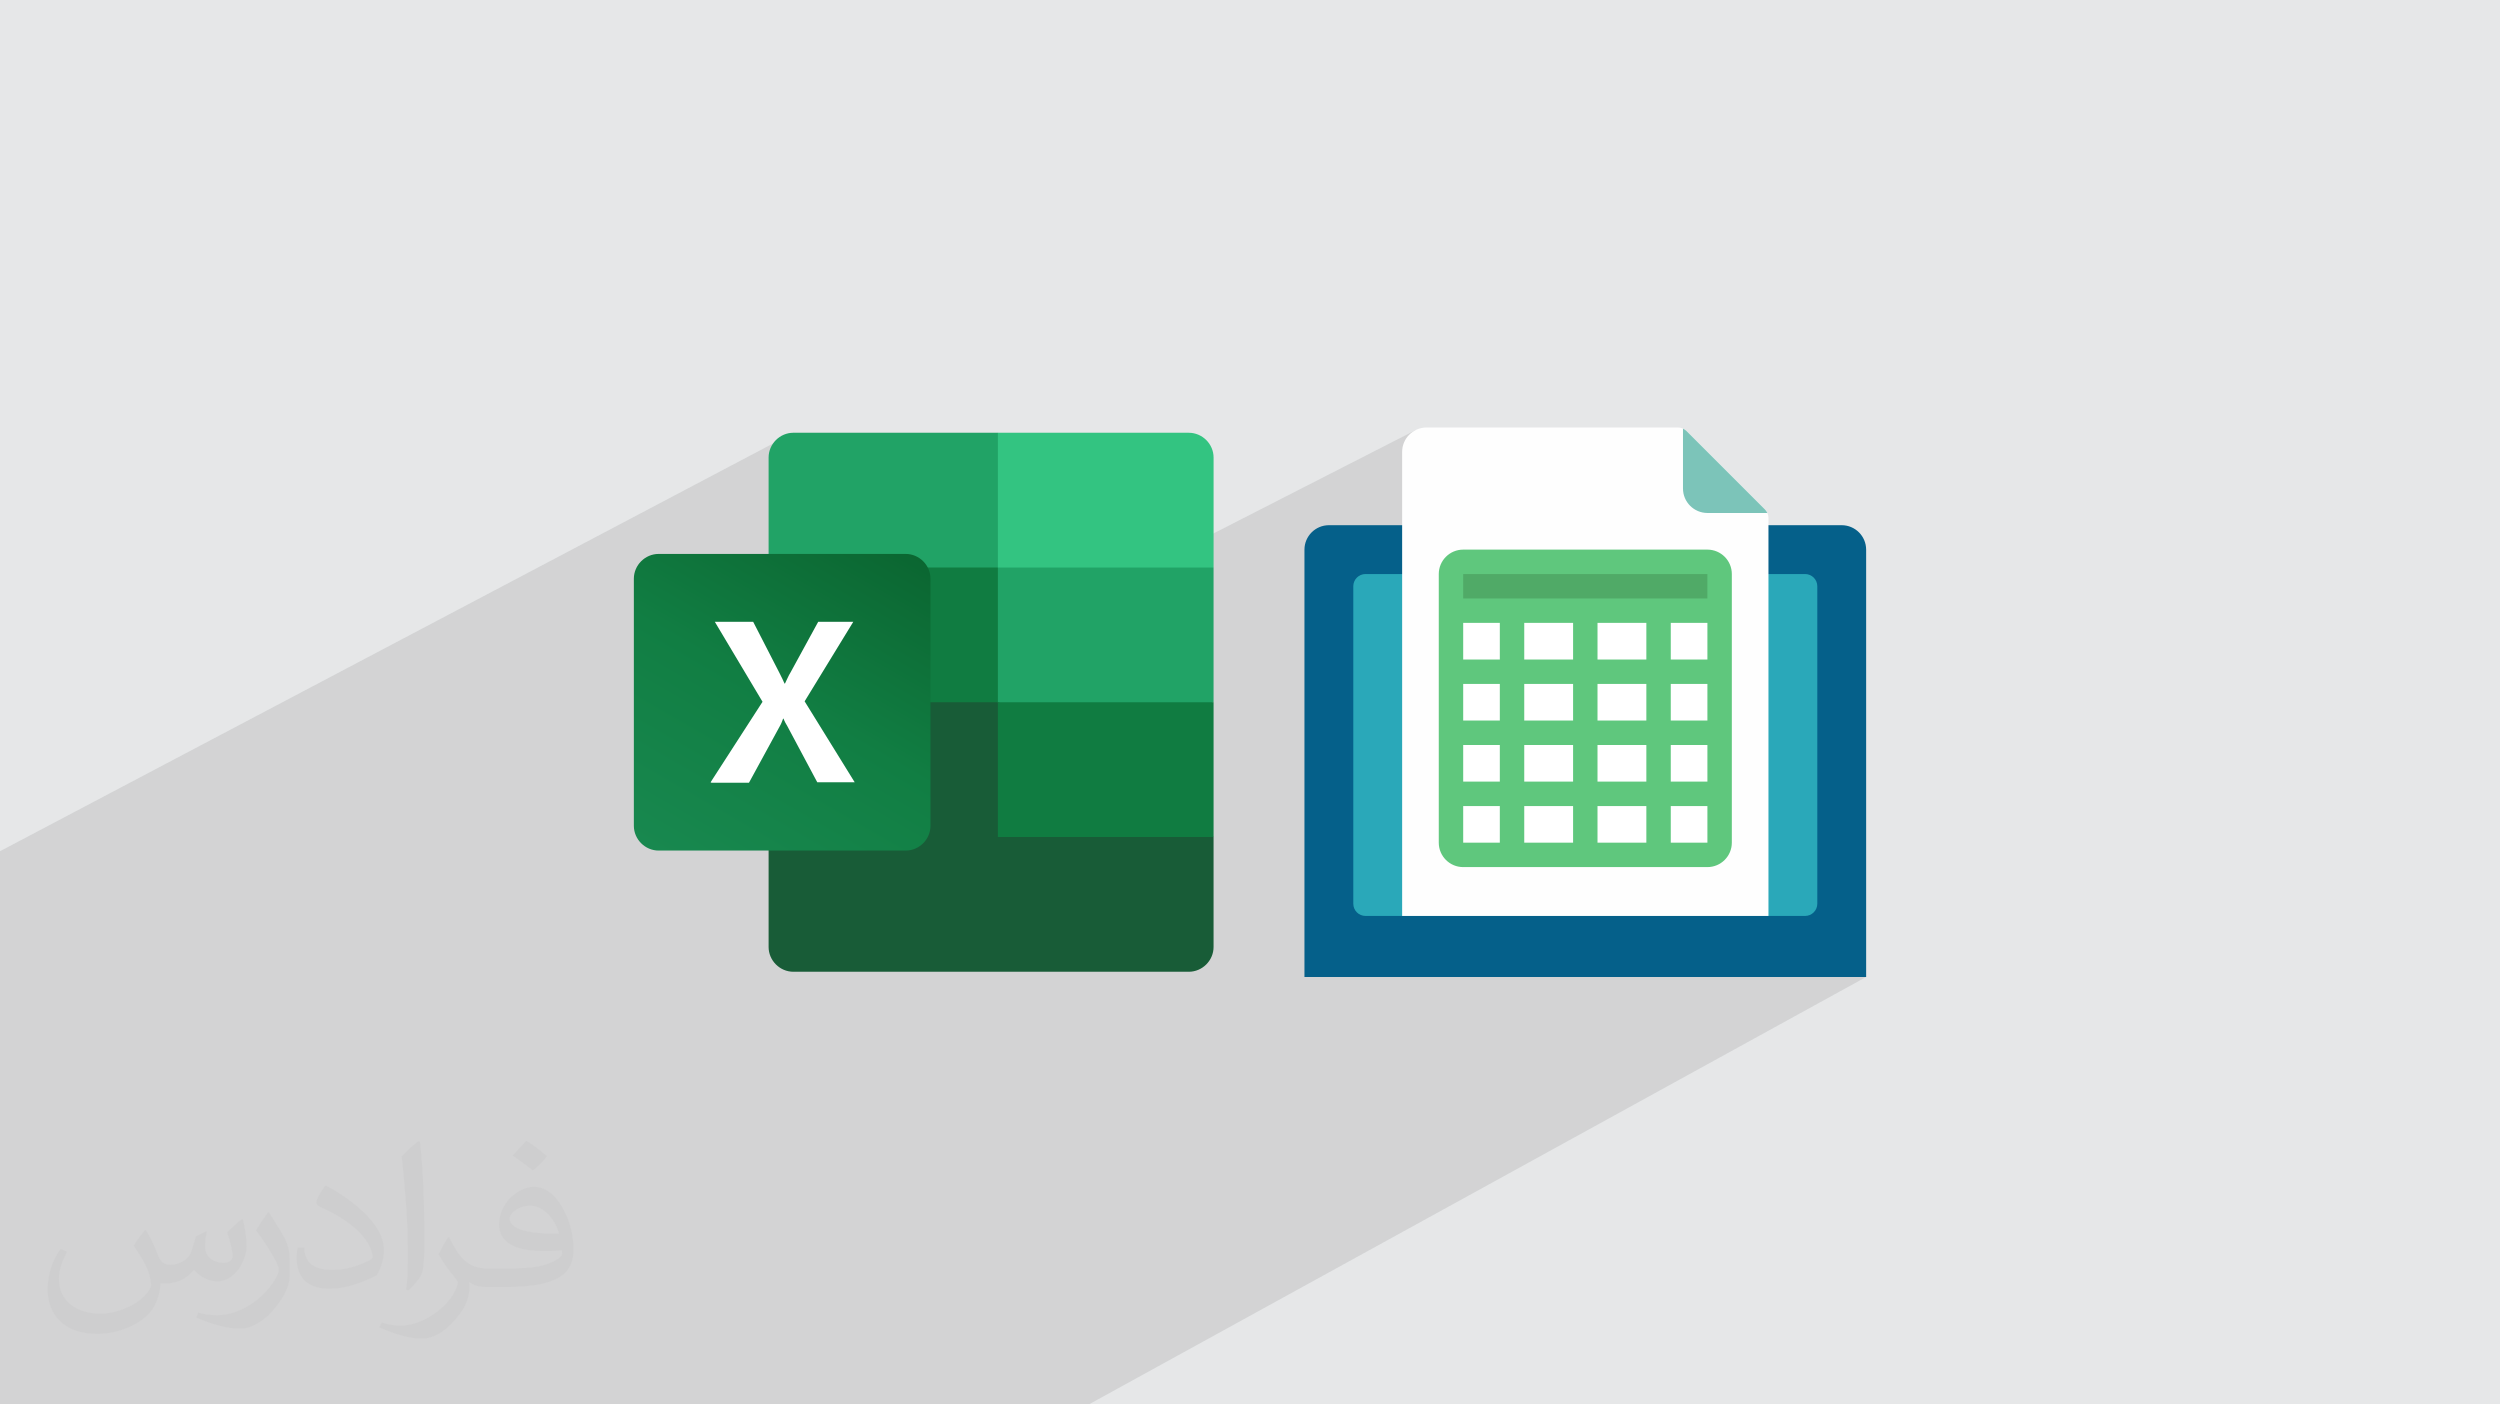 <?xml version="1.0" encoding="UTF-8"?>
<!DOCTYPE svg PUBLIC "-//W3C//DTD SVG 1.0//EN" "http://www.w3.org/TR/2001/REC-SVG-20010904/DTD/svg10.dtd">
<!-- Creator: CorelDRAW -->
<svg xmlns="http://www.w3.org/2000/svg" xml:space="preserve" width="94.192mm" height="52.917mm" version="1.0" style="shape-rendering:geometricPrecision; text-rendering:geometricPrecision; image-rendering:optimizeQuality; fill-rule:evenodd; clip-rule:evenodd"
viewBox="0 0 9404.92 5283.66"
 xmlns:xlink="http://www.w3.org/1999/xlink"
 xmlns:xodm="http://www.corel.com/coreldraw/odm/2003">
 <defs>
  <style type="text/css">
   <![CDATA[
    .fil5 {fill:#107C41}
    .fil3 {fill:#185C37}
    .fil4 {fill:#21A366}
    .fil8 {fill:#33C481}
    .fil7 {fill:white}
    .fil11 {fill:#FEFEFE;fill-rule:nonzero}
    .fil13 {fill:#7CC4B9;fill-rule:nonzero}
    .fil10 {fill:#2AA8B9;fill-rule:nonzero}
    .fil9 {fill:#05608A;fill-rule:nonzero}
    .fil14 {fill:#50AA67;fill-rule:nonzero}
    .fil15 {fill:#5FC77D;fill-rule:nonzero}
    .fil12 {fill:white;fill-rule:nonzero}
    .fil2 {fill:#373435;fill-opacity:0.031}
    .fil1 {fill:#2B2A29;fill-opacity:0.102}
    .fil0 {fill:#E6E7E8}
    .fil6 {fill:url(#id0)}
   ]]>
  </style>
  <linearGradient id="id0" gradientUnits="userSpaceOnUse" x1="2570.91" y1="3265.63" x2="3297.52" y2="2002.48">
   <stop offset="0" style="stop-opacity:1; stop-color:#18884F"/>
   <stop offset="0.502" style="stop-opacity:1; stop-color:#117E43"/>
   <stop offset="1" style="stop-opacity:1; stop-color:#0B6631"/>
  </linearGradient>
 </defs>
 <g id="Layer_x0020_1">
  <polygon class="fil0" points="-0,0 9404.92,0 9404.92,5283.66 -0,5283.66 "/>
  <polygon class="fil1" points="6604.86,2757.72 7020.37,3675.4 4095.6,5283.66 -0,5283.66 -0,3202.22 2984.73,1627.99 3322.72,2641.82 5324.93,1618.28 "/>
  <path class="fil2" d="M548.54 4627.69c17.95,27.21 29.6,53.36 40.96,82.43 8.45,16.91 12.93,48.09 52.57,48.09 11.61,0 28.28,-3.42 43.06,-11.61 16.63,-8.73 29.32,-21.94 35.94,-42l15.85 -53.36 38.57 -19.02 2.64 2.64c-5.27,20.09 -6.59,39.36 -6.59,54.43 0,44.63 38.57,61.56 69.22,61.56 17.95,0 34.09,-8.73 34.09,-25.11 0,-21.13 -8.98,-57.06 -20.62,-89.29 17.95,-17.95 35.94,-35.94 56.53,-50.47l3.17 1.6c8.98,38.04 14,75.56 14,100.66 0,24.57 -10.83,51.79 -19.81,69.49 -18.49,34.87 -51.25,62.62 -90.87,62.62 -30.1,0 -63.65,-15.07 -86.66,-43.06l-1.32 0c-21.66,26.96 -55.22,51.25 -108.86,51.25l-16.63 0c-2.64,35.41 -10.29,60.49 -21.94,82.95 -31.95,62.34 -126.81,106.47 -216.1,106.47 -124.17,0 -186.51,-71.59 -186.51,-166.96 0,-58.91 19.27,-113.6 48.88,-152.42l24.29 10.04c-18.49,35.41 -30.91,68.68 -30.91,101.45 0,89.29 72.66,131.83 156.4,131.83 77.68,0 173.83,-49.41 191.28,-106.72 -6.59,-62.62 -30.1,-91.93 -66.04,-148.99 10.83,-19.02 24.83,-38.04 42.28,-58.38l3.17 0 0 0 0 0 -0.02 -0.09zm1432.13 -336.04c26.15,16.39 51.79,35.66 76.87,57.85 -14,19.81 -31.45,37.79 -53.11,53.64 -25.11,-20.34 -50.19,-37.79 -75.84,-56.27 17.42,-19.55 34.62,-38.29 52.04,-55.22l0 0 0 0 0 0 0 0 0 0 0.03 0zm13.47 244.11c-42.28,0 -76.87,27.75 -76.87,48.34 0,44.13 84.53,57.85 185.72,57.31 -12.68,-51.79 -57.06,-105.68 -108.86,-105.68l0.01 0.03zm-94.86 236.19c54.96,0 103.04,-1.6 139.74,-10.83 40.96,-10.29 75.56,-30.91 75.56,-45.17 0,-3.7 0,-8.19 -1.32,-11.89 -22.98,2.11 -49.41,2.11 -72.38,2.11 -74.49,0 -131.55,-16.91 -154.02,-58.66 -5.55,-11.61 -9.51,-24.57 -9.51,-39.36 0,-40.43 17.42,-79.79 48.09,-107 25.61,-22.45 53.89,-36.44 82.67,-36.44 52.04,0 93.51,41.75 122.57,107.54 15.85,35.94 26.68,77.4 26.68,129.72 0,34.87 -9.51,64.19 -31.17,85.85 -40.43,39.11 -114.92,53.89 -229.04,53.89l-51.79 0 0 0 -13.47 0c-28.28,0 -48.62,-5.02 -64.72,-17.42l-2.64 0c0.79,6.59 1.32,12.93 1.32,19.02 0,25.61 -8.45,58.38 -25.61,84.53 -50.72,75.3 -105.68,108.04 -153.24,108.04 -48.09,0 -107,-18.49 -160.11,-42.54l9.51 -18.49c17.17,7.13 40.96,11.89 73.7,11.89 85.85,0 198.66,-82.43 212.66,-163 -3.17,-6.59 -8.98,-15.32 -17.17,-24.57 -25.11,-29.85 -40.96,-54.68 -55.75,-80.83 12.68,-25.11 24.29,-45.17 35.13,-63.4l4.49 -0.53c36.72,74.77 69.99,117.55 144.23,117.55l11.61 0 0 0 53.89 0 0 0 0 0 0 0 0 0 0 0 0.09 0.01zm-371.98 79c6.34,-34.34 6.87,-72.91 6.87,-108.86l0 -53.36c0,-99.6 -12.68,-244.36 -22.98,-338.68 17.95,-19.27 43.06,-42 62.87,-57.31l5.81 1.6c13.47,118.62 16.63,256 16.63,383.06 0,33.3 -1.32,65.79 -4.49,89.55 -1.85,30.1 -19.27,52.83 -56.53,87.7l-8.19 -3.7zm-382.8 -157.19c1.85,46.77 24.83,83.49 105.15,83.49 49.93,0 92.19,-12.93 138.96,-35.13 8.45,-3.7 12.93,-8.73 12.93,-12.93 0,-29.32 -22.45,-68.15 -60.23,-103.55 -36.72,-33.3 -85.34,-62.62 -130.76,-82.18 -15.6,-6.59 -20.62,-13.47 -20.62,-20.09 0,-13.47 17.95,-41.75 32.77,-62.09l5.02 -0.53c52.04,27.21 110.17,67.64 153.24,112.53 39.11,41.47 63.4,83.49 63.4,129.19 0,33.81 -10.29,65.51 -26.96,95.11 -57.06,28.79 -117.83,50.72 -178.06,50.72 -73.17,0 -123.1,-34.34 -123.1,-114.92 0,-8.73 0,-22.19 3.17,-39.64l25.11 0 0 0 0 0 0 0 0 0 0 0 -0.02 0zm-132.37 -132.9l45.45 73.45c16.63,27.21 32.23,56.81 32.23,103.55l0 59.7c0,48.34 -30.91,100.13 -80.83,151.38 -39.11,34.62 -73.7,49.41 -105.68,49.41 -47.55,0 -101.98,-14.79 -164.85,-41.75l7.13 -18.49c19.81,5.27 42.79,9.77 71.06,9.77 90.36,-0.53 182.8,-66.57 225.08,-147.15 5.02,-9.26 6.87,-17.95 6.87,-24.04 0,-9.26 -5.02,-19.55 -8.98,-28.79 -22.98,-43.31 -48.62,-82.95 -76.87,-119.68 14.79,-23.25 29.6,-45.7 45.7,-67.9l3.7 0.53 0 0 0 0 0 0 0 0 0 0 -0.02 0.01z"/>
  <g id="_1472534717952">
   <g>
    <path class="fil3" d="M3753.96 2590.81l-862.51 -151.4 0 1123.06c0,51 42.26,93.25 93.31,93.25l0 0 1487.36 0c51.02,0 93.27,-42.26 93.27,-93.25l0 0 0 -413.67 -811.46 -557.99 0.04 0 0 0 0 0 0 0 0 0 0.02 0 0 0.02 -0.02 -0.02z"/>
    <path class="fil4" d="M3753.96 1627.99l-769.23 0c-50.99,0 -93.27,42.25 -93.27,93.27 0,0 0,0 0,0l0 413.67 862.47 506.98 455.9 151.36 355.54 -151.36 0 -506.98 -811.46 -506.97 0 0 0 0.04 0.04 0 -0.04 0 0.02 0 0.02 -0.01z"/>
    <polygon class="fil5" points="2891.46,2134.89 3753.98,2134.89 3753.98,2641.82 2891.46,2641.82 "/>
    <path class="fil6" d="M2477.82 2083.85l929.38 0c51.02,0 93.25,42.26 93.25,93.25l0 929.41c0,51 -42.26,93.27 -93.25,93.27l-929.38 0c-51,0 -93.28,-42.26 -93.28,-93.27l0 -929.41c0,-51 42.26,-93.25 93.28,-93.25z"/>
    <path class="fil7" d="M2673.2 2942.86l195.41 -302.78 -179.54 -300.97 144.34 0 98.55 191.87c8.84,17.59 15.89,31.67 19.37,40.49l1.76 0c7.03,-14.1 12.33,-28.14 21.11,-42.26l103.86 -190.1 132.01 0 -183.07 299.25 188.36 304.53 -140.82 0 -112.67 -211.23c-5.28,-8.77 -10.53,-17.59 -14.08,-28.14l-1.75 0c-3.5,8.82 -7.03,19.37 -12.31,28.14l-116.17 213.02 -140.79 0 -3.5 -1.75 0 0 -0.04 0.08 0 -0.08 -0.04 -0.04 0 -0.02z"/>
    <path class="fil8" d="M4472.14 1627.99l-718.14 0 0 506.98 811.47 0 0 -413.67c0,-51 -42.26,-93.25 -93.27,-93.25l0 0 0 0 0 -0.04 -0.04 0 -0.02 0 0 -0.02z"/>
    <polygon class="fil5" points="3753.96,2641.85 4565.42,2641.85 4565.42,3148.77 3753.96,3148.77 "/>
   </g>
   <g>
    <path class="fil9" d="M4907.31 3675.39l0 -1607.76c0.15,-50.66 41.22,-91.72 91.88,-91.87l1929.31 0c50.66,0.15 91.72,41.21 91.87,91.87l0 1607.77 -2113.06 -0.01z"/>
    <path class="fil10" d="M5320.73 2159.5l-183.74 0c-25.36,0 -45.93,20.58 -45.93,45.94l0 1194.33c0,25.36 20.57,45.93 45.94,45.93l1653.69 0.01c25.36,-0.01 45.94,-20.58 45.94,-45.94l0 -1194.34c0,-25.35 -20.58,-45.93 -45.94,-45.93l-1469.95 0z"/>
    <path class="fil11" d="M5366.68 1608.27l945.82 0c12.06,0 23.63,4.8 32.15,13.32l294.91 294.91c8.53,8.53 13.32,20.1 13.32,32.15l0 1497.06 -1378.07 0 0 -1745.58c0,-50.72 41.14,-91.87 91.87,-91.87l0 0z"/>
    <path class="fil12" d="M5504.49 2113.56l918.72 0c25.36,0.01 45.93,20.58 45.93,45.94l0 1010.59c0,25.36 -20.57,45.94 -45.93,45.94l-918.72 0c-25.36,0 -45.94,-20.58 -45.94,-45.94l0 -1010.59c0,-25.36 20.58,-45.93 45.94,-45.93z"/>
    <path class="fil13" d="M6648.75 1929.82l-225.55 0c-50.67,-0.14 -91.73,-41.21 -91.88,-91.87l0 -225.55c4.91,2.32 9.43,5.43 13.33,9.2l294.9 294.9c3.76,3.89 6.88,8.42 9.19,13.32l0.01 0z"/>
    <polygon class="fil14" points="5458.55,2113.56 6469.14,2113.56 6469.14,2297.31 5458.55,2297.31 "/>
    <path class="fil15" d="M6423.21 2067.63l-918.72 0c-50.73,0 -91.87,41.14 -91.87,91.87l0 1010.6c0,50.72 41.14,91.86 91.87,91.86l918.72 0c50.72,0 91.87,-41.14 91.87,-91.87l0 -1010.59c0,-50.73 -41.15,-91.87 -91.87,-91.87l0 0zm-505.3 275.61l0 137.81 -183.75 0 0 -137.81 183.75 0zm275.61 0l0 137.81 -183.74 0 0 -137.81 183.74 0zm229.68 0l0 137.81 -137.81 0 0 -137.81 137.81 0zm-689.05 229.68l183.75 0 0 137.81 -183.75 0 0 -137.81zm-91.87 137.81l-137.8 0 0 -137.81 137.8 0 0 137.81zm367.49 -137.81l183.74 0 0 137.81 -183.74 0 0 -137.81zm275.61 0l137.81 0 0 137.81 -137.81 0 0 -137.81zm-643.11 -91.87l-137.8 0 0 -137.81 137.8 0 0 137.81zm-137.8 321.55l137.8 0 0 137.81 -137.8 0 0 -137.81zm229.67 0l183.75 0 0 137.81 -183.75 0 0 -137.81zm183.75 229.68l0 137.8 -183.75 0 0 -137.8 183.75 0zm91.87 0l183.74 0 0 137.8 -183.74 0 0 -137.8zm0 -91.87l0 -137.81 183.74 0 0 137.81 -183.74 0zm275.61 -137.81l137.81 0 0 137.81 -137.81 0 0 -137.81zm137.81 -643.11l0 91.87 -918.72 0 0 -91.87 918.72 0zm-918.72 872.79l137.8 0 0 137.8 -137.8 0 0 -137.8zm780.91 137.8l0 -137.8 137.81 0 0 137.8 -137.81 0z"/>
   </g>
  </g>
 </g>
</svg>
